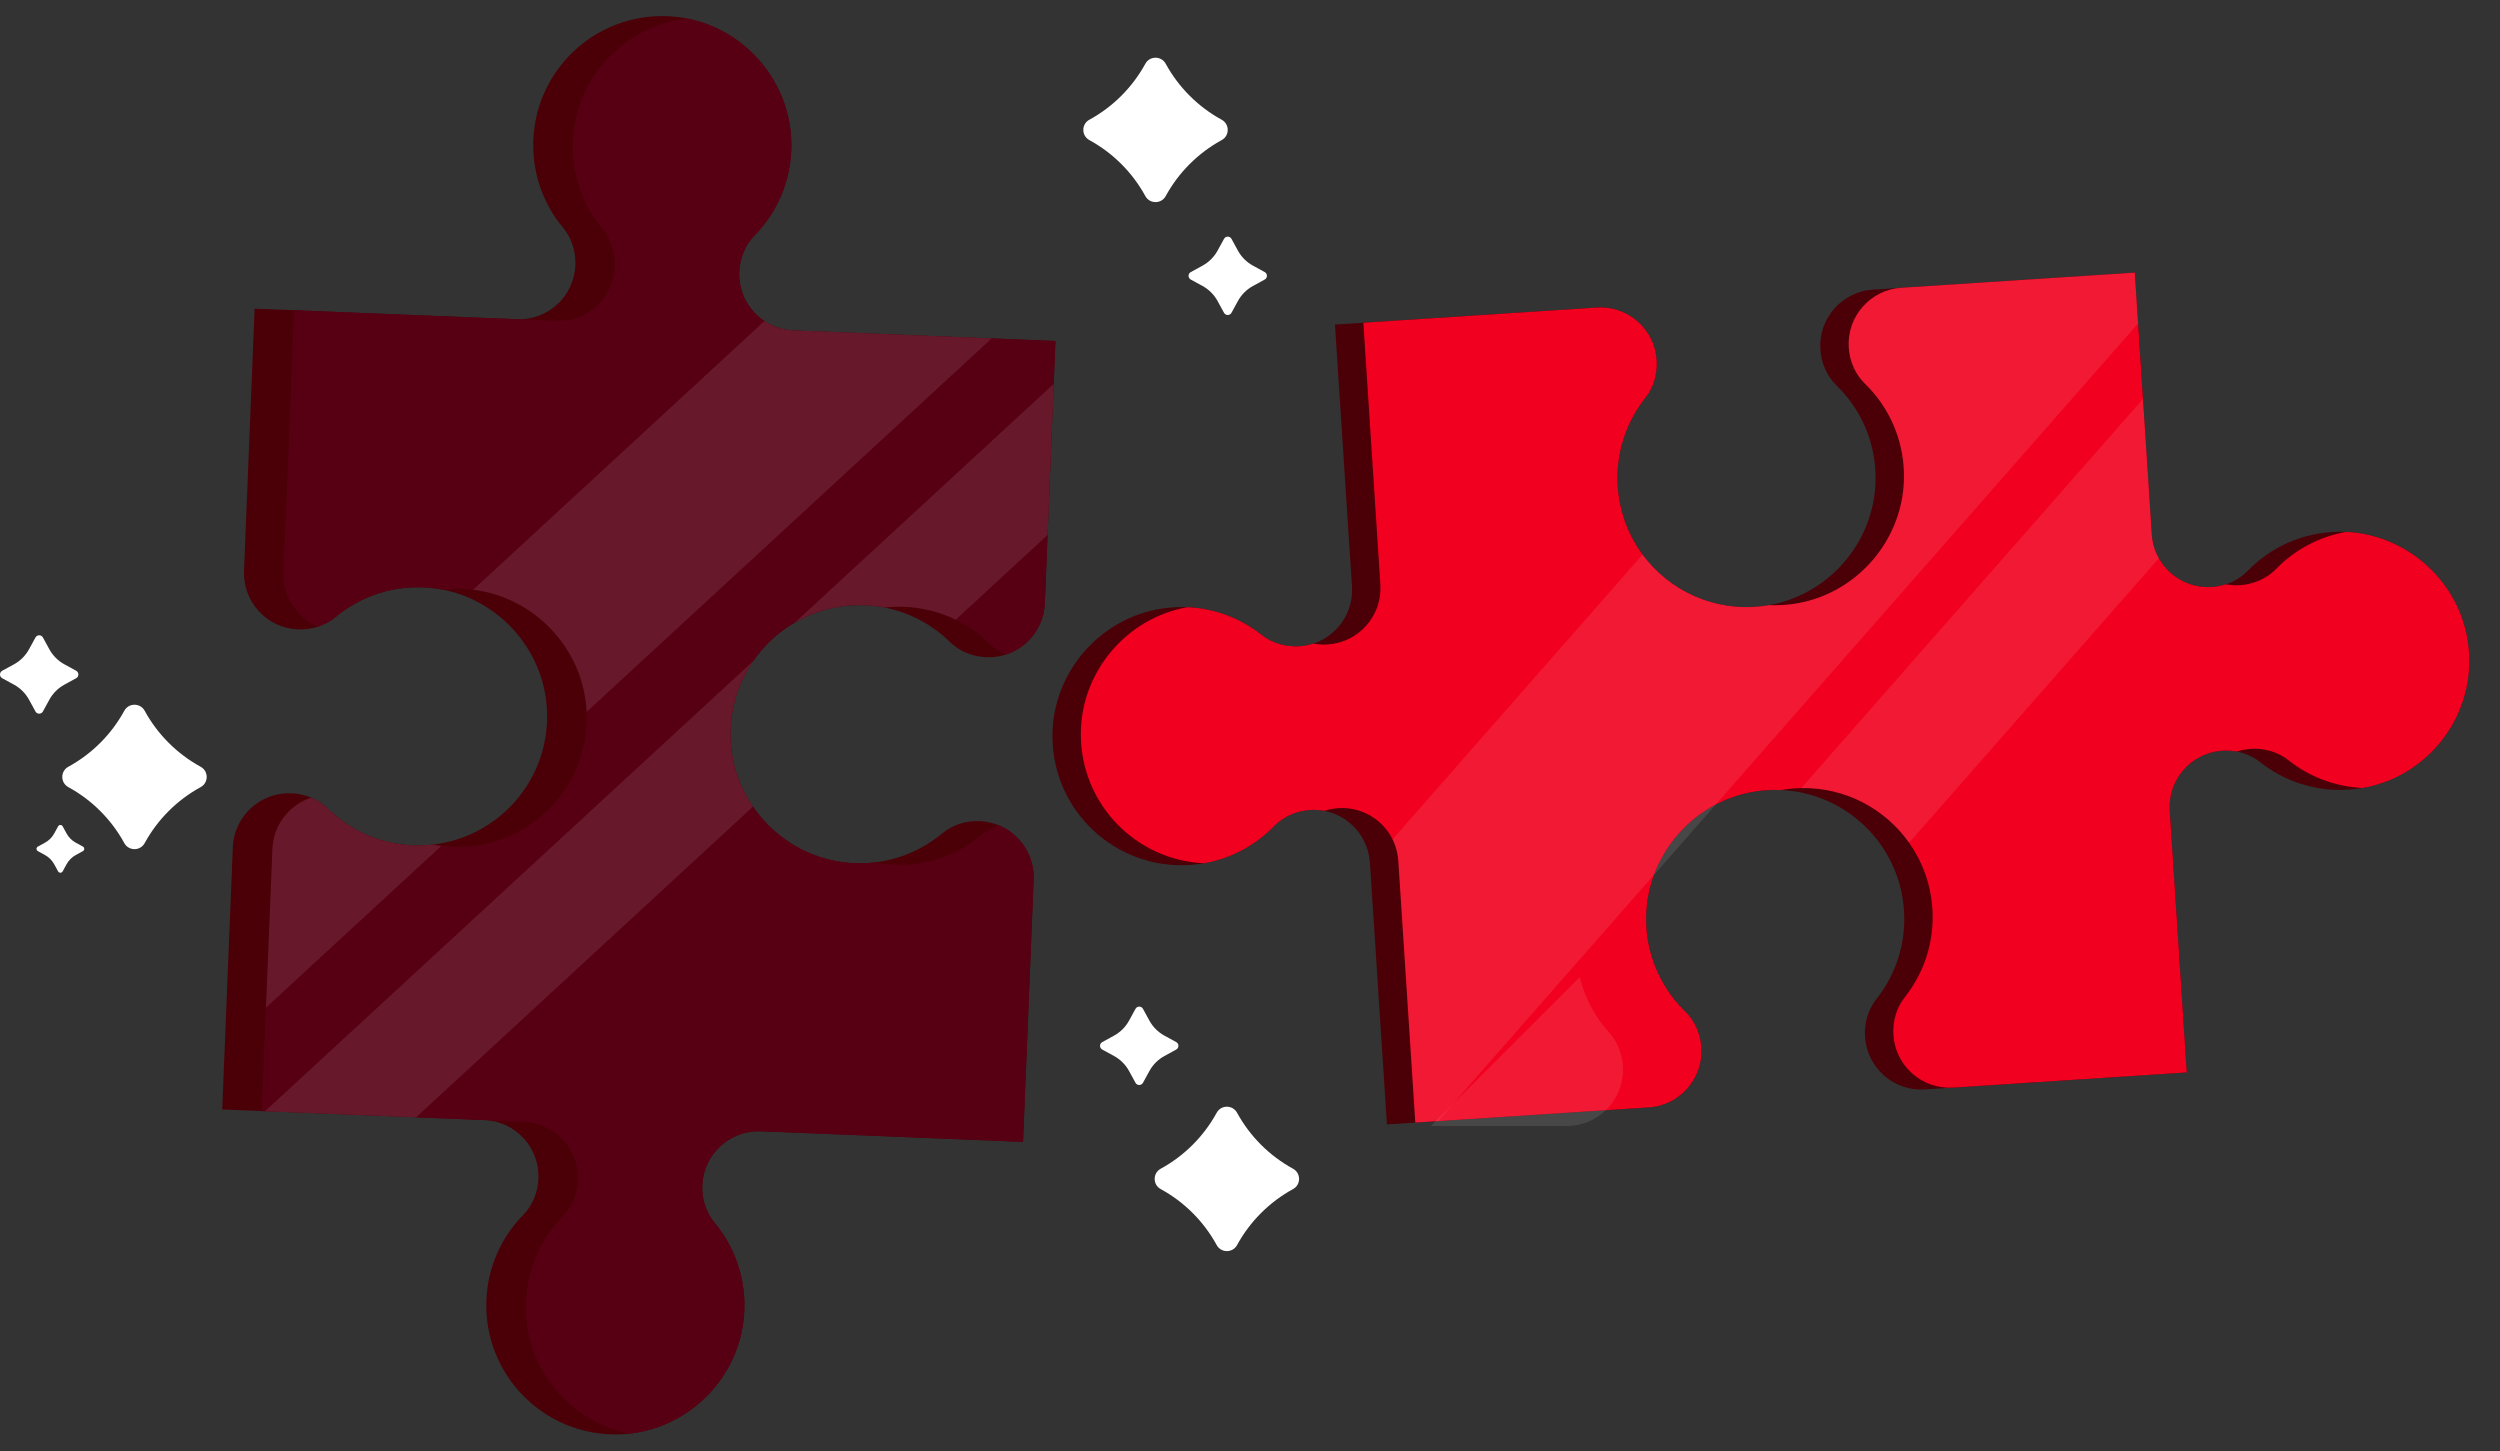 <svg width="453" height="263" viewBox="0 0 453 263" fill="none" xmlns="http://www.w3.org/2000/svg">
<rect x="0" y="0" width="453" height="263" fill="#333333" stroke="none"/>
<g clip-path="url(#clip0_104_403)">
<path d="M132.375 133.581C132.632 145.458 142.036 155.407 153.875 156.346C155.426 156.469 156.95 156.444 158.432 156.276C163.05 155.753 167.284 153.869 170.7 151.031C171.648 150.246 172.735 149.656 173.888 149.279C175.047 148.903 176.274 148.736 177.508 148.786C178.742 148.836 179.967 149.113 181.059 149.575C184.87 151.182 187.474 155.028 187.297 159.406L185.375 206.909L137.872 204.987C135.053 204.873 132.457 205.911 130.537 207.682C128.617 209.453 127.366 211.961 127.252 214.781C127.152 217.243 127.921 219.687 129.497 221.588C133.25 226.099 135.325 232.032 134.818 238.408C133.929 249.534 125.092 258.517 114.172 259.766C113.475 259.852 112.768 259.899 112.052 259.914C98.434 260.203 87.59 248.982 88.133 235.581C88.376 229.558 90.877 224.157 94.79 220.162C95.65 219.281 96.315 218.251 96.783 217.131C97.251 216.017 97.511 214.808 97.561 213.58C97.789 207.94 93.406 203.187 87.767 202.959L40.264 201.037L42.186 153.535C42.3 150.715 43.546 148.207 45.466 146.436C47.386 144.665 49.981 143.626 52.801 143.74C54.041 143.79 55.255 144.056 56.385 144.53C57.494 144.993 58.513 145.652 59.389 146.511C63.378 150.424 68.779 152.925 74.808 153.169C76.026 153.218 77.231 153.175 78.408 153.038C90.154 151.714 99.404 141.631 99.135 129.249C98.896 118.273 90.85 108.943 80.277 106.851C79.411 106.68 78.527 106.558 77.63 106.484C71.259 105.976 65.326 108.051 60.81 111.804C59.867 112.59 58.782 113.169 57.633 113.546C57.628 113.546 57.628 113.551 57.622 113.551C56.463 113.927 55.237 114.094 54.003 114.044C48.369 113.816 43.986 109.063 44.214 103.429L46.136 55.922L93.638 57.843C96.458 57.958 99.059 56.919 100.979 55.148C102.899 53.377 104.144 50.869 104.258 48.055C104.358 45.597 103.6 43.154 102.029 41.264C98.451 36.972 96.395 31.387 96.638 25.358C97.181 11.957 108.895 1.649 122.446 3.043C123.147 3.114 123.842 3.218 124.525 3.354C135.319 5.477 143.412 15.139 143.399 26.317C143.39 32.708 140.843 38.454 136.737 42.652C135.878 43.533 135.201 44.569 134.733 45.688C134.265 46.813 133.999 48.022 133.949 49.256C133.721 54.89 138.11 59.643 143.744 59.871L191.246 61.793L189.324 109.301C189.21 112.12 187.965 114.623 186.045 116.394C184.98 117.376 183.708 118.132 182.302 118.595C181.176 118.962 179.965 119.141 178.709 119.09C176.252 118.99 173.878 118.043 172.121 116.324C168.94 113.203 164.861 110.983 160.284 110.088C159.123 109.857 157.925 109.716 156.702 109.667C143.301 109.124 132.08 119.968 132.375 133.581Z" fill="#4B0007"/>
<path d="M191.246 61.794L189.324 109.302C189.21 112.121 187.964 114.624 186.044 116.395C184.98 117.377 183.708 118.133 182.301 118.596C181.193 118.129 180.168 117.469 179.302 116.616C177.514 114.863 175.448 113.397 173.162 112.29C170.35 110.914 167.212 110.093 163.883 109.958C162.666 109.909 161.46 109.952 160.284 110.089C159.122 109.858 157.925 109.717 156.701 109.667C152.117 109.482 147.794 110.63 144.092 112.762C141.067 114.505 138.465 116.904 136.484 119.778C133.8 123.67 132.263 128.427 132.375 133.582C132.475 138.205 133.959 142.536 136.436 146.16C140.321 151.836 146.645 155.773 153.875 156.347C155.426 156.47 156.95 156.445 158.431 156.277C159.292 156.447 160.165 156.569 161.057 156.638C167.427 157.15 173.366 155.07 177.882 151.323C178.824 150.537 179.911 149.952 181.059 149.576C184.87 151.183 187.473 155.029 187.296 159.407L185.374 206.91L137.872 204.988C135.052 204.873 132.457 205.912 130.537 207.683C128.611 209.459 127.366 211.962 127.252 214.782C127.152 217.244 127.92 219.688 129.497 221.589C133.25 226.1 135.325 232.033 134.817 238.409C133.928 249.535 125.092 258.518 114.172 259.767C103.033 257.593 94.841 247.563 95.314 235.873C95.558 229.849 98.059 224.448 101.972 220.454C102.831 219.573 103.496 218.542 103.959 217.423C104.427 216.309 104.687 215.099 104.737 213.871C104.965 208.231 100.582 203.479 94.948 203.251L47.44 201.329L49.362 153.826C49.476 151.006 50.722 148.498 52.647 146.727C53.712 145.746 54.984 144.99 56.385 144.531C57.493 144.994 58.513 145.653 59.389 146.512C63.378 150.425 68.779 152.926 74.808 153.17C76.026 153.219 77.231 153.176 78.407 153.039C78.918 153.141 79.435 153.227 79.959 153.286C80.622 153.378 81.297 153.432 81.984 153.46C95.385 154.002 106.612 143.159 106.317 129.541C106.313 129.356 106.304 129.177 106.295 128.998C105.783 117.669 96.951 108.209 85.724 106.866C85.421 106.832 85.119 106.798 84.811 106.775C83.271 106.653 81.752 106.678 80.276 106.852C79.41 106.681 78.526 106.559 77.629 106.484C71.258 105.977 65.325 108.052 60.809 111.805C59.867 112.591 58.781 113.17 57.633 113.547C53.822 111.94 51.213 108.094 51.39 103.721L53.312 56.213L100.82 58.135C103.634 58.249 106.235 57.21 108.155 55.439C110.075 53.669 111.321 51.16 111.434 48.346C111.534 45.889 110.782 43.446 109.21 41.556C105.632 37.264 103.576 31.678 103.82 25.649C104.293 13.964 113.257 4.629 124.525 3.355C135.319 5.478 143.412 15.14 143.399 26.318C143.39 32.709 140.842 38.455 136.737 42.653C135.877 43.534 135.201 44.569 134.733 45.689C134.265 46.814 133.999 48.023 133.949 49.257C133.799 52.953 135.638 56.27 138.516 58.18C140.02 59.179 141.806 59.793 143.743 59.872L191.246 61.794Z" fill="#570014"/>
<path opacity="0.1" fill-rule="evenodd" clip-rule="evenodd" d="M136.436 146.161L75.389 202.459L48.031 201.352L136.482 119.781C133.799 123.672 132.263 128.428 132.374 133.582C132.475 138.204 133.958 142.536 136.435 146.16C136.436 146.16 136.436 146.161 136.436 146.161ZM189.824 96.925L173.162 112.291C170.35 110.914 167.212 110.093 163.883 109.958C162.665 109.909 161.46 109.952 160.284 110.089C159.122 109.857 157.924 109.717 156.701 109.667C152.118 109.482 147.796 110.629 144.094 112.76L190.931 69.566L189.824 96.925Z" fill="white"/>
<path opacity="0.1" d="M78.407 153.038C78.918 153.14 79.435 153.226 79.959 153.285L48.199 182.574L49.362 153.825C49.477 151.005 50.722 148.497 52.648 146.726C53.712 145.745 54.984 144.989 56.385 144.53C57.493 144.993 58.513 145.652 59.389 146.511C63.378 150.424 68.779 152.925 74.808 153.169C76.026 153.218 77.231 153.175 78.407 153.038Z" fill="white"/>
<path opacity="0.1" d="M179.682 61.325L106.297 128.997C105.785 117.668 96.952 108.209 85.726 106.866L138.517 58.18C140.022 59.179 141.808 59.793 143.745 59.871L179.682 61.325Z" fill="white"/>
<path d="M428.119 142.78C427.281 142.927 426.425 143.031 425.56 143.087C419.544 143.478 413.91 141.559 409.527 138.088C408.56 137.32 407.465 136.767 406.303 136.425C405.971 136.327 405.634 136.24 405.289 136.181C404.442 136.019 403.565 135.967 402.689 136.024C397.057 136.39 392.791 141.249 393.157 146.881L396.24 194.322L348.799 197.405C345.983 197.588 343.358 196.613 341.395 194.89C339.432 193.167 338.126 190.695 337.943 187.879C337.783 185.419 338.476 182.964 340.006 181.036C343.477 176.652 345.396 171.018 345.005 165.002C344.224 152.981 334.501 143.68 322.742 143.152C321.403 143.098 320.039 143.148 318.661 143.325C306.876 144.823 297.972 155.227 298.282 167.105C298.448 173.494 301.135 179.176 305.342 183.272C307.109 184.992 308.125 187.341 308.284 189.801C308.65 195.433 304.385 200.291 298.758 200.657L251.311 203.74L248.229 156.299C248.046 153.483 246.739 151.006 244.776 149.282C243.435 148.105 241.78 147.273 239.966 146.924C239.131 146.767 238.264 146.709 237.377 146.767C234.923 146.926 232.573 147.931 230.859 149.698C227.532 153.128 223.146 155.546 218.176 156.422C217.339 156.569 216.478 156.674 215.607 156.731C202.224 157.6 190.741 147.034 190.703 133.413C190.669 121.533 199.827 111.357 211.645 110.128C212.826 110.003 213.996 109.97 215.145 110.026L215.156 110.025C220.186 110.246 224.848 112.076 228.59 115.036C229.557 115.798 230.657 116.356 231.82 116.704C232.988 117.051 234.218 117.189 235.45 117.109C236.337 117.051 237.189 116.882 237.997 116.617C242.306 115.192 245.285 110.998 244.977 106.258L241.894 58.811L289.34 55.728C292.156 55.545 294.776 56.52 296.74 58.249C298.702 59.972 300.008 62.444 300.191 65.26C300.351 67.714 299.659 70.174 298.133 72.097C294.662 76.481 292.743 82.115 293.134 88.131C294.004 101.514 305.967 111.538 319.474 109.814C319.829 109.769 320.184 109.713 320.538 109.652C331.792 107.678 340.156 97.554 339.852 86.034C339.692 79.645 337 73.963 332.798 69.866C331.917 69.006 331.216 67.988 330.721 66.88C330.225 65.767 329.93 64.565 329.85 63.333C329.484 57.706 333.749 52.842 339.381 52.476L386.822 49.393L389.906 96.84C390.089 99.656 391.395 102.128 393.358 103.851C395.326 105.574 397.946 106.549 400.762 106.366C401.638 106.309 402.495 106.145 403.314 105.875C404.813 105.392 406.181 104.565 407.296 103.423C411.387 99.216 417.069 96.529 423.463 96.364C424.016 96.35 424.565 96.357 425.114 96.381L425.125 96.38C436.291 96.892 445.808 105.513 447.243 116.742C448.851 129.377 440.194 140.66 428.119 142.78Z" fill="#4B0007"/>
<path d="M428.119 142.78C423.078 142.554 418.416 140.724 414.673 137.753C413.705 136.986 412.611 136.433 411.449 136.09C410.286 135.742 409.057 135.611 407.83 135.69C406.943 135.748 406.091 135.917 405.289 136.181C404.442 136.019 403.565 135.967 402.689 136.024C397.057 136.39 392.792 141.249 393.158 146.881L396.24 194.322L353.94 197.071C351.129 197.254 348.503 196.279 346.541 194.556C344.578 192.832 343.272 190.36 343.089 187.544C342.929 185.085 343.622 182.63 345.146 180.702C348.618 176.318 350.542 170.684 350.151 164.668C349.861 160.203 348.336 156.112 345.933 152.707C341.593 146.562 334.38 142.651 326.389 142.801C325.538 142.818 324.673 142.88 323.806 142.99C323.451 143.035 323.096 143.091 322.742 143.152C321.403 143.098 320.039 143.148 318.661 143.325C315.894 143.678 313.283 144.521 310.911 145.766C305.734 148.469 301.712 153.062 299.696 158.534C298.714 161.214 298.207 164.113 298.282 167.105C298.342 169.364 298.717 171.538 299.36 173.586C300.542 177.32 302.624 180.626 305.342 183.272C307.109 184.992 308.125 187.341 308.284 189.801C308.65 195.433 304.385 200.291 298.758 200.657L256.457 203.406L253.374 155.964C253.284 154.57 252.916 153.258 252.335 152.08C251.736 150.882 250.912 149.817 249.922 148.948C247.959 147.224 245.334 146.25 242.518 146.433C241.642 146.49 240.784 146.654 239.966 146.924C239.131 146.767 238.264 146.709 237.378 146.767C234.924 146.926 232.573 147.931 230.859 149.698C227.532 153.128 223.146 155.546 218.176 156.422C205.928 155.883 195.884 145.815 195.849 133.078C195.813 121.758 204.134 111.979 215.145 110.025H215.156C220.186 110.246 224.848 112.076 228.59 115.036C229.557 115.798 230.657 116.356 231.82 116.704C232.988 117.051 234.218 117.189 235.45 117.109C236.337 117.051 237.189 116.882 237.997 116.617C238.848 116.779 239.72 116.831 240.591 116.775C246.223 116.409 250.488 111.55 250.123 105.923L247.039 58.477L289.34 55.728C292.156 55.545 294.776 56.52 296.74 58.249C298.703 59.972 300.008 62.444 300.191 65.26C300.351 67.714 299.659 70.174 298.133 72.097C294.662 76.481 292.743 82.115 293.134 88.131C293.435 92.768 295.068 97.005 297.633 100.486C302.478 107.048 310.645 110.941 319.474 109.814C319.829 109.769 320.184 109.713 320.538 109.652C321.877 109.707 323.241 109.656 324.62 109.479C336.404 107.976 345.308 97.578 344.998 85.7C344.832 79.311 342.145 73.629 337.939 69.532C337.052 68.673 336.356 67.654 335.866 66.546C335.371 65.433 335.075 64.231 334.995 62.998C334.63 57.372 338.895 52.508 344.522 52.142L386.823 49.393L389.906 96.84C390.008 98.413 390.462 99.882 391.186 101.164C391.756 102.18 392.494 103.093 393.358 103.851C395.326 105.574 397.946 106.549 400.762 106.366C401.638 106.309 402.495 106.145 403.314 105.875C404.144 106.032 405.016 106.09 405.902 106.032C408.367 105.872 410.717 104.856 412.436 103.089C415.769 99.665 420.156 97.252 425.115 96.381L425.125 96.38C436.291 96.892 445.808 105.513 447.243 116.742C448.851 129.377 440.194 140.66 428.119 142.78Z" fill="#F1001F"/>
<path opacity="0.1" d="M386.824 49.393L387.423 58.614L310.912 145.766L299.697 158.534L260.539 203.14L256.458 203.406L253.375 155.964C253.285 154.57 252.917 153.258 252.336 152.08L297.634 100.486C302.479 107.048 310.646 110.941 319.475 109.814C319.83 109.769 320.185 109.713 320.539 109.652C321.878 109.706 323.242 109.656 324.62 109.479C336.405 107.975 345.309 97.578 344.999 85.7C344.833 79.311 342.146 73.629 337.94 69.532C337.053 68.673 336.357 67.654 335.867 66.546C335.372 65.433 335.076 64.231 334.996 62.998C334.631 57.371 338.896 52.508 344.523 52.142L386.824 49.393Z" fill="white"/>
<path opacity="0.1" d="M391.184 101.165L345.931 152.708C341.591 146.563 334.378 142.651 326.387 142.801L388.308 72.279L389.904 96.84C390.007 98.413 390.46 99.882 391.184 101.165Z" fill="white"/>
<path opacity="0.1" d="M291.585 187.112C293.238 188.943 294.099 191.353 294.099 193.818C294.099 199.462 289.527 204.033 283.889 204.033H259.27L286.245 177.059C287.182 180.861 289.045 184.295 291.585 187.112Z" fill="white"/>
<path d="M211.225 11.55C213.565 15.834 217.091 19.355 221.37 21.695C222.827 22.491 222.827 24.588 221.37 25.384C217.086 27.724 213.565 31.25 211.225 35.529C210.429 36.986 208.333 36.986 207.536 35.529C205.196 31.244 201.67 27.724 197.391 25.384C195.934 24.588 195.934 22.491 197.391 21.695C201.676 19.355 205.196 15.829 207.536 11.55C208.333 10.093 210.429 10.093 211.225 11.55Z" fill="white"/>
<path d="M224.154 201.628C226.494 205.913 230.02 209.433 234.299 211.773C235.756 212.57 235.756 214.666 234.299 215.462C230.015 217.802 226.494 221.328 224.154 225.607C223.358 227.064 221.261 227.064 220.465 225.607C218.125 221.323 214.599 217.802 210.32 215.462C208.863 214.666 208.863 212.57 210.32 211.773C214.604 209.433 218.125 205.907 220.465 201.628C221.261 200.171 223.358 200.171 224.154 201.628Z" fill="white"/>
<path d="M26.214 128.791C28.553 133.076 32.08 136.597 36.359 138.937C37.816 139.733 37.816 141.829 36.359 142.625C32.074 144.965 28.553 148.492 26.214 152.771C25.417 154.228 23.321 154.228 22.525 152.771C20.185 148.486 16.659 144.965 12.38 142.625C10.923 141.829 10.923 139.733 12.38 138.937C16.664 136.597 20.185 133.071 22.525 128.791C23.321 127.334 25.417 127.334 26.214 128.791Z" fill="white"/>
<path d="M223.142 43.275L224.312 45.415C224.941 46.563 225.883 47.505 227.031 48.134L229.171 49.304C229.702 49.596 229.702 50.36 229.171 50.653L227.031 51.822C225.883 52.451 224.941 53.393 224.312 54.542L223.142 56.681C222.85 57.212 222.086 57.212 221.793 56.681L220.623 54.542C219.995 53.393 219.053 52.451 217.904 51.822L215.765 50.653C215.234 50.36 215.234 49.596 215.765 49.304L217.904 48.134C219.053 47.505 219.995 46.563 220.623 45.415L221.793 43.275C222.086 42.744 222.85 42.744 223.142 43.275Z" fill="white"/>
<path d="M207.104 182.799L208.274 184.939C208.902 186.087 209.845 187.03 210.993 187.658L213.133 188.828C213.663 189.12 213.663 189.884 213.133 190.177L210.993 191.347C209.845 191.975 208.902 192.917 208.274 194.066L207.104 196.205C206.811 196.736 206.048 196.736 205.755 196.205L204.585 194.066C203.957 192.917 203.014 191.975 201.866 191.347L199.726 190.177C199.196 189.884 199.196 189.12 199.726 188.828L201.866 187.658C203.014 187.03 203.957 186.087 204.585 184.939L205.755 182.799C206.048 182.268 206.811 182.268 207.104 182.799Z" fill="white"/>
<path d="M7.775 115.514L8.945 117.653C9.574 118.802 10.516 119.744 11.665 120.373L13.804 121.543C14.335 121.835 14.335 122.599 13.804 122.891L11.665 124.061C10.516 124.69 9.574 125.632 8.945 126.78L7.775 128.92C7.483 129.451 6.719 129.451 6.427 128.92L5.257 126.78C4.628 125.632 3.686 124.69 2.538 124.061L0.398 122.891C-0.133 122.599 -0.133 121.835 0.398 121.543L2.538 120.373C3.686 119.744 4.628 118.802 5.257 117.653L6.427 115.514C6.719 114.983 7.483 114.983 7.775 115.514Z" fill="white"/>
<path d="M11.352 149.73L12.064 151.033C12.447 151.733 13.021 152.307 13.721 152.689L15.024 153.402C15.347 153.58 15.347 154.045 15.024 154.224L13.721 154.936C13.021 155.319 12.447 155.893 12.064 156.593L11.352 157.896C11.174 158.219 10.708 158.219 10.53 157.896L9.818 156.593C9.435 155.893 8.861 155.319 8.161 154.936L6.858 154.224C6.535 154.045 6.535 153.58 6.858 153.402L8.161 152.689C8.861 152.307 9.435 151.733 9.818 151.033L10.53 149.73C10.708 149.406 11.174 149.406 11.352 149.73Z" fill="white"/>
</g>
<defs>
<clipPath id="clip0_104_403">
<rect width="453" height="263" fill="white"/>
</clipPath>
</defs>
</svg>
